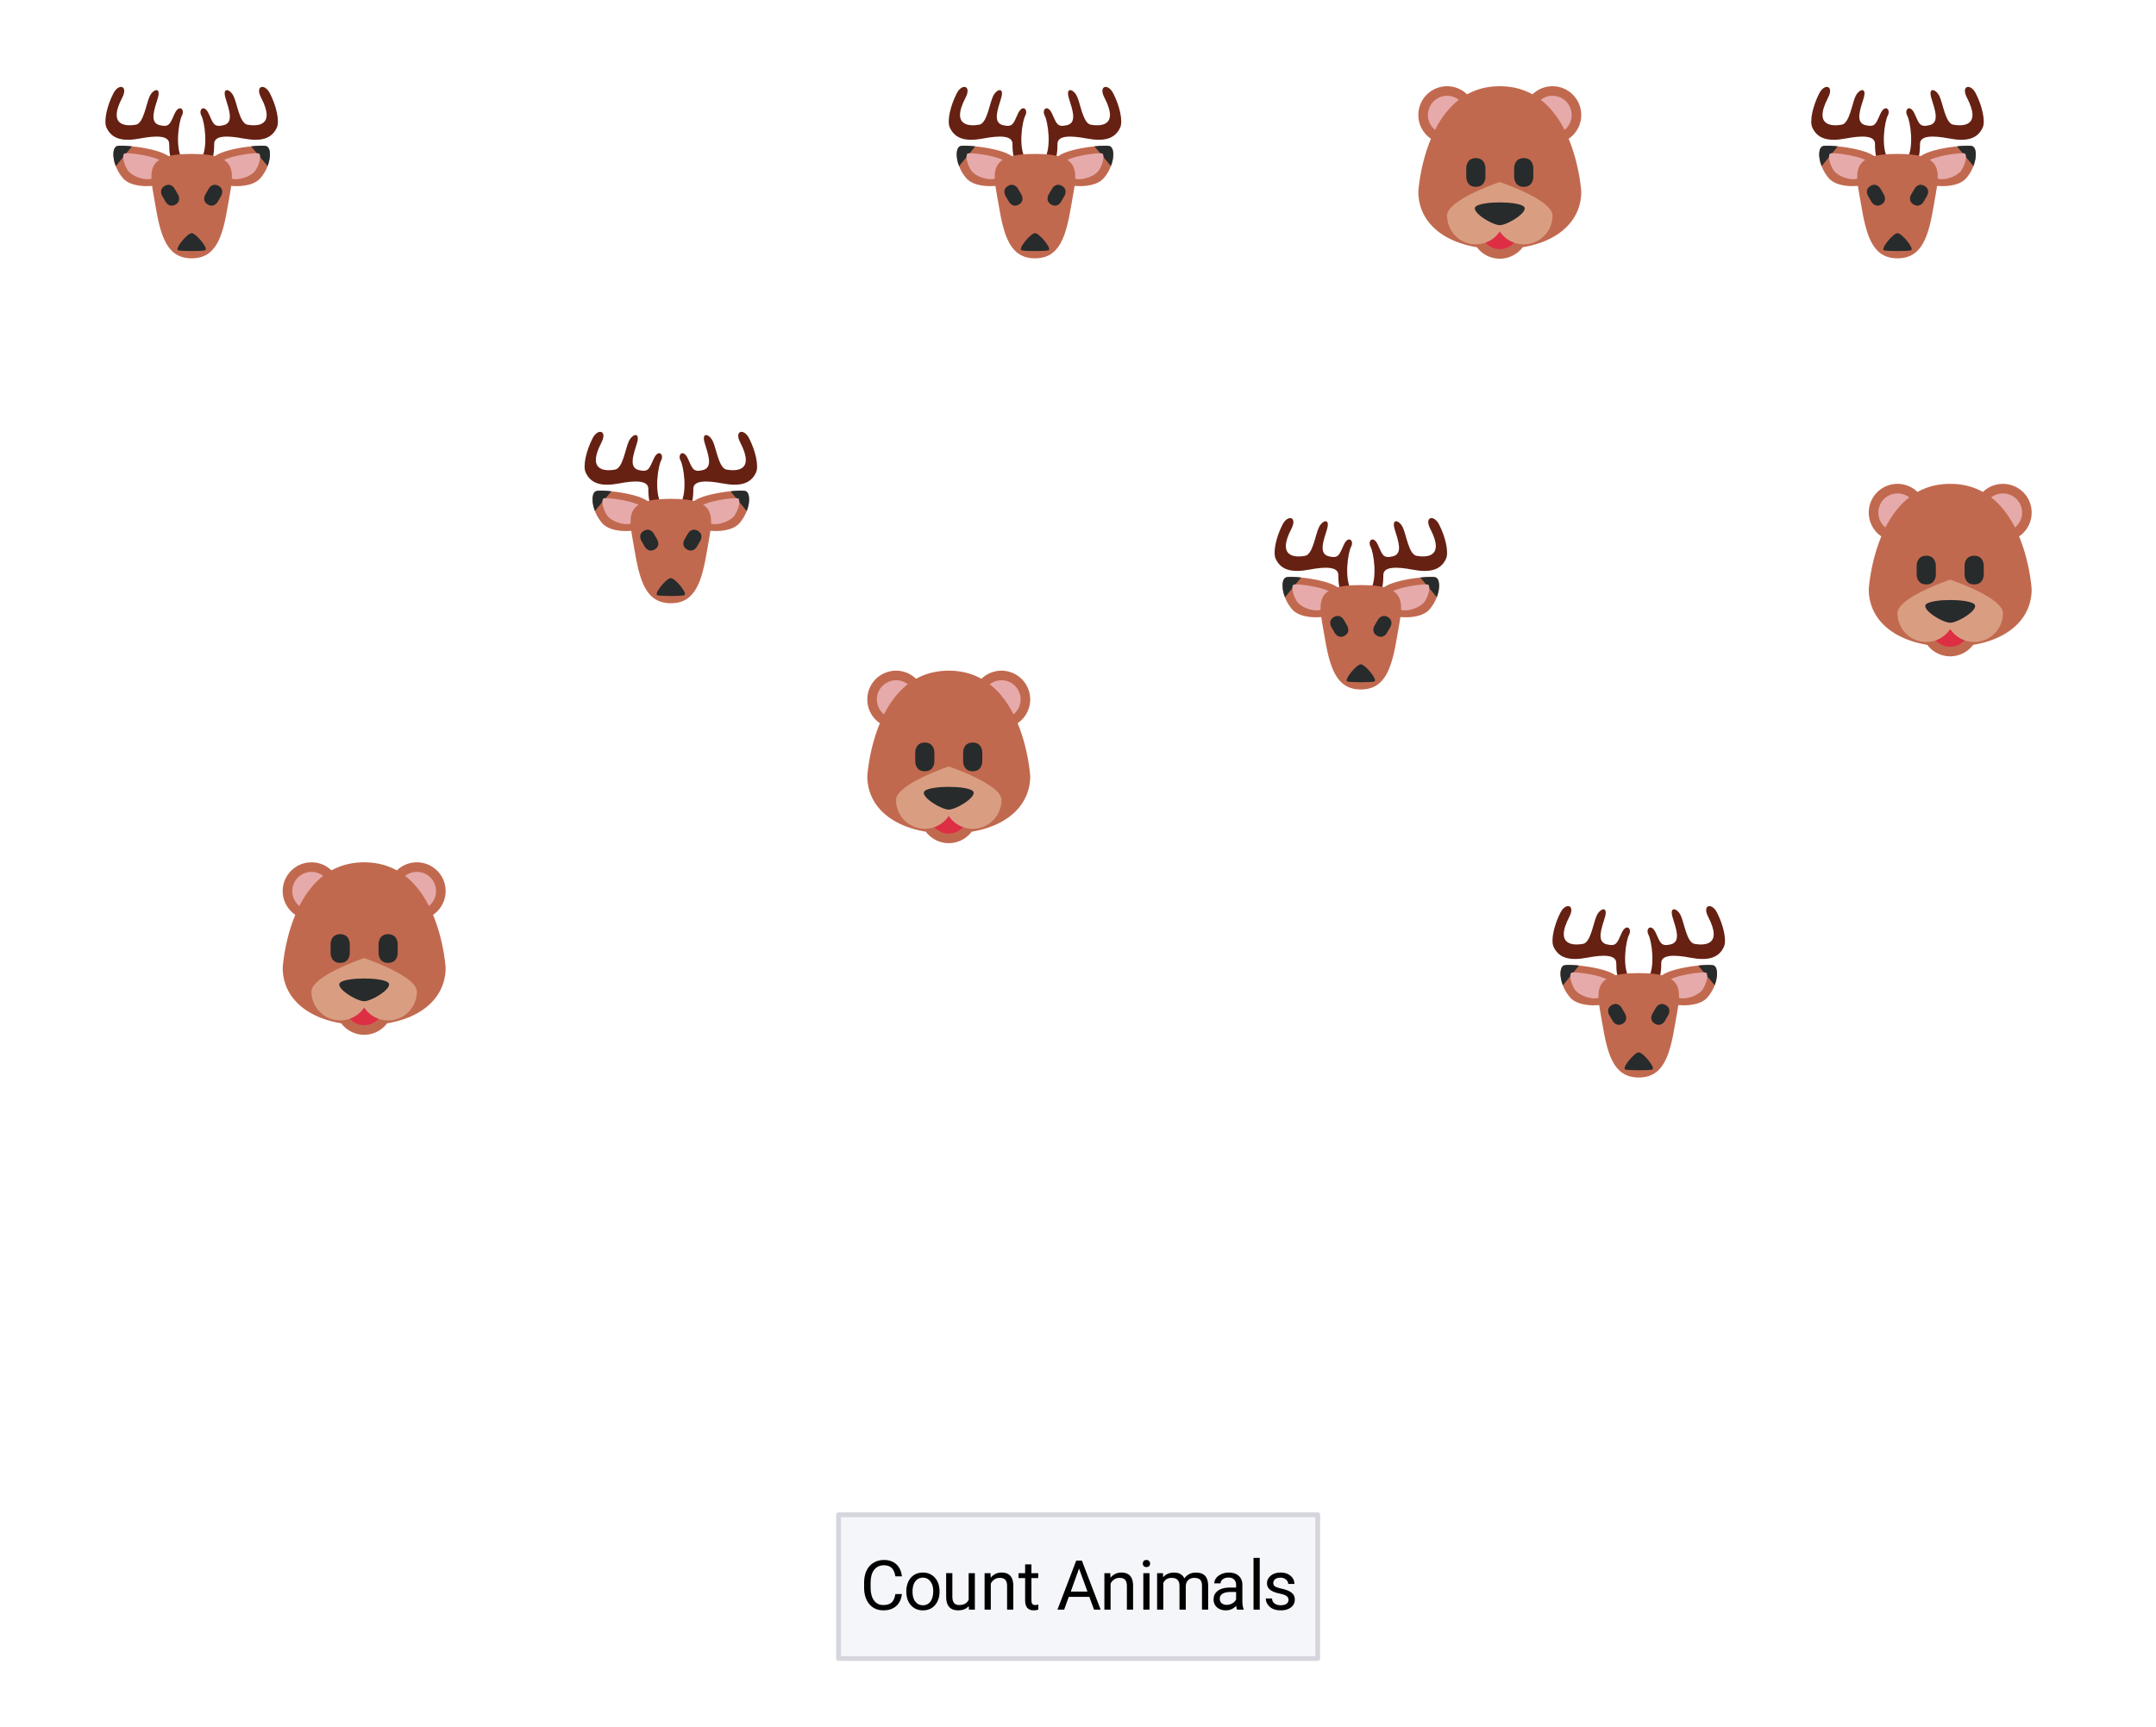 <svg xmlns="http://www.w3.org/2000/svg" xmlns:xlink="http://www.w3.org/1999/xlink" width="449.28" height="360" viewBox="0 0 336.96 270"><defs><symbol overflow="visible" id="z"><path d="M6.531-2.438c-.093.813-.398 1.446-.906 1.891-.5.438-1.168.656-2 .656-.906 0-1.637-.32-2.188-.968C.895-1.516.625-2.383.625-3.47v-.75c0-.707.125-1.332.375-1.875.258-.539.625-.953 1.094-1.234.469-.29 1.008-.438 1.625-.438.812 0 1.46.23 1.953.688.488.45.773 1.074.86 1.875H5.515c-.094-.602-.29-1.04-.579-1.313-.292-.28-.699-.421-1.218-.421-.649 0-1.156.242-1.531.718-.368.48-.547 1.157-.547 2.032v.75c0 .835.171 1.496.515 1.984.352.492.844.734 1.469.734.563 0 .988-.125 1.281-.375.301-.258.504-.707.61-1.343zm0 0"/></symbol><symbol overflow="visible" id="A"><path d="M.484-2.906c0-.551.11-1.051.329-1.5.218-.446.519-.79.906-1.032.394-.238.843-.359 1.343-.359.782 0 1.41.274 1.891.813.477.53.719 1.242.719 2.125v.078c0 .554-.11 1.054-.328 1.5A2.45 2.45 0 0 1 4.437-.25c-.398.242-.851.36-1.359.36-.773 0-1.398-.266-1.875-.797-.48-.54-.719-1.254-.719-2.141zm.97.125c0 .625.144 1.133.437 1.515.3.387.695.579 1.187.579.488 0 .879-.192 1.172-.579.29-.394.438-.941.438-1.64 0-.625-.153-1.13-.454-1.516A1.405 1.405 0 0 0 3.063-5c-.481 0-.872.195-1.172.578-.293.375-.438.922-.438 1.64zm0 0"/></symbol><symbol overflow="visible" id="B"><path d="M4.25-.563c-.375.45-.934.672-1.672.672-.605 0-1.07-.175-1.39-.53-.313-.352-.47-.876-.47-1.563v-3.72h.97v3.688c0 .868.351 1.297 1.062 1.297.738 0 1.234-.273 1.484-.828v-4.156h.97V0H4.28zm0 0"/></symbol><symbol overflow="visible" id="C"><path d="M1.656-5.703l.032.719a2.093 2.093 0 0 1 1.703-.813c1.207 0 1.816.68 1.828 2.031V0H4.25v-3.766c-.012-.414-.11-.718-.297-.906-.18-.195-.465-.297-.86-.297-.312 0-.59.086-.827.25-.243.168-.43.387-.563.657V0H.734v-5.703zm0 0"/></symbol><symbol overflow="visible" id="D"><path d="M2.063-7.078v1.375h1.062v.766H2.062v3.53c0 .231.047.403.141.516.094.118.254.172.485.172.113 0 .265-.023.453-.078V0c-.25.07-.496.11-.735.11-.437 0-.773-.13-1-.391-.218-.27-.328-.645-.328-1.125v-3.532H.047v-.765h1.031v-1.375zm0 0"/></symbol><symbol overflow="visible" id="F"><path d="M5.125-2H1.906l-.718 2H.14l2.937-7.672h.875L6.891 0H5.859zm-2.906-.828h2.61L3.515-6.422zm0 0"/></symbol><symbol overflow="visible" id="G"><path d="M1.797 0H.828v-5.703h.969zM.75-7.203c0-.156.047-.285.14-.39.094-.114.235-.173.422-.173.188 0 .329.059.422.172a.542.542 0 0 1 .157.39c0 .157-.055.29-.157.391-.093.106-.234.157-.421.157-.188 0-.329-.051-.422-.157a.558.558 0 0 1-.141-.39zm0 0"/></symbol><symbol overflow="visible" id="H"><path d="M1.656-5.703l.016.64c.426-.488.992-.734 1.703-.734.79 0 1.332.305 1.625.906.188-.27.43-.488.734-.656.301-.164.66-.25 1.079-.25 1.25 0 1.882.664 1.906 1.984V0H7.75v-3.766c0-.406-.094-.707-.281-.906-.188-.195-.5-.297-.938-.297-.367 0-.668.11-.906.328-.242.211-.375.496-.406.86V0h-.985v-3.734c0-.82-.406-1.235-1.218-1.235-.637 0-1.075.274-1.313.813V0H.734v-5.703zm0 0"/></symbol><symbol overflow="visible" id="I"><path d="M4.25 0c-.055-.113-.102-.313-.14-.594-.45.469-.985.703-1.61.703-.563 0-1.027-.156-1.39-.468a1.567 1.567 0 0 1-.532-1.22c0-.593.223-1.05.672-1.374.445-.332 1.082-.5 1.906-.5h.938v-.453c0-.332-.106-.598-.313-.797-.199-.207-.496-.313-.89-.313-.344 0-.637.09-.875.266-.23.18-.344.39-.344.64H.688c0-.288.097-.566.296-.827.207-.27.485-.477.829-.625a2.72 2.72 0 0 1 1.14-.235c.656 0 1.164.168 1.531.5.375.324.57.774.594 1.344v2.625c0 .523.067.937.203 1.25V0zM2.64-.75c.301 0 .587-.078.86-.234.281-.157.477-.36.594-.61v-1.172h-.75c-1.2 0-1.797.352-1.797 1.047 0 .305.098.543.297.719.207.168.472.25.797.25zm0 0"/></symbol><symbol overflow="visible" id="J"><path d="M1.797 0H.828v-8.094h.969zm0 0"/></symbol><symbol overflow="visible" id="K"><path d="M4.047-1.516a.727.727 0 0 0-.297-.609c-.2-.145-.543-.27-1.031-.375-.492-.102-.883-.227-1.172-.375-.293-.145-.512-.32-.656-.531a1.27 1.27 0 0 1-.204-.719c0-.469.196-.863.594-1.188.395-.32.899-.484 1.516-.484.644 0 1.164.168 1.562.5.407.336.61.762.61 1.281H4c0-.27-.117-.5-.344-.687A1.284 1.284 0 0 0 2.796-5c-.355 0-.632.078-.827.234a.737.737 0 0 0-.297.61.6.6 0 0 0 .281.531c.188.117.52.23 1 .344.488.105.883.234 1.188.39.3.149.523.329.671.547.145.211.22.465.22.766 0 .512-.204.922-.61 1.234-.406.305-.938.453-1.594.453-.46 0-.867-.078-1.219-.234a1.98 1.98 0 0 1-.812-.688C.597-1.101.5-1.413.5-1.75h.969c.02.324.148.586.39.781.25.188.57.281.97.281.374 0 .671-.07.89-.218a.718.718 0 0 0 .328-.61zm0 0"/></symbol><clipPath id="a"><path d="M0 0h336.96v269.602H0zm0 0"/></clipPath><clipPath id="b"><path d="M221 13.48h10V23h-10zm0 0"/></clipPath><clipPath id="c"><path d="M238 13.48h9.883V23H238zm0 0"/></clipPath><clipPath id="d"><path d="M221 13.48h26.883v26.961H221zm0 0"/></clipPath><clipPath id="e"><path d="M44 134.8h10v9.2H44zm0 0"/></clipPath><clipPath id="f"><path d="M60 134.8h10v9.2H60zm0 0"/></clipPath><clipPath id="g"><path d="M44 134.8h26v26.962H44zm0 0"/></clipPath><clipPath id="h"><path d="M135 104.844h10V114h-10zm0 0"/></clipPath><clipPath id="i"><path d="M152 104.844h9.762V114H152zm0 0"/></clipPath><clipPath id="j"><path d="M135 104.844h26.762v26.96H135zm0 0"/></clipPath><clipPath id="k"><path d="M292 75.637h10V85h-10zm0 0"/></clipPath><clipPath id="l"><path d="M308 75.637h10V85h-10zm0 0"/></clipPath><clipPath id="m"><path d="M292 75.637h26v26.96h-26zm0 0"/></clipPath><clipPath id="n"><path d="M16.477 13.48h26.96V26h-26.96zm0 0"/></clipPath><clipPath id="o"><path d="M23 24h14v16.441H23zm0 0"/></clipPath><clipPath id="p"><path d="M148.281 13.48h26.957V26h-26.957zm0 0"/></clipPath><clipPath id="q"><path d="M155 24h14v16.441h-14zm0 0"/></clipPath><clipPath id="r"><path d="M283.078 13.48h26.961V26h-26.96zm0 0"/></clipPath><clipPath id="s"><path d="M290 24h13v16.441h-13zm0 0"/></clipPath><clipPath id="t"><path d="M91.363 67.398h26.961V80h-26.96zm0 0"/></clipPath><clipPath id="u"><path d="M98 77h14v17.36H98zm0 0"/></clipPath><clipPath id="v"><path d="M199.203 80.879h26.961V93h-26.96zm0 0"/></clipPath><clipPath id="w"><path d="M206 91h13v16.84h-13zm0 0"/></clipPath><clipPath id="x"><path d="M242.64 141.54h26.962V154H242.64zm0 0"/></clipPath><clipPath id="y"><path d="M249 152h14v16.5h-14zm0 0"/></clipPath></defs><g clip-path="url(#a)" fill="#fff"><path d="M0 0h337v269.602H0zm0 0"/><path d="M0 0h337v269.602H0zm0 0"/></g><path d="M131.055 259.266h74.89v-22.47h-74.89zm0 0" fill="#f5f6fa"/><path d="M205.945 259.266v-22.47M205.945 236.797h-74.89M131.055 236.797v22.469M131.055 259.266h74.89" fill="none" stroke-linecap="round" stroke="#d5d6dd" stroke-width=".749"/><g clip-path="url(#b)"><path d="M230.656 17.973c0 .297-.027.59-.086.879-.054.289-.14.57-.254.84a4.474 4.474 0 0 1-.977 1.46 4.46 4.46 0 0 1-3.175 1.313c-.293 0-.586-.027-.875-.086a4.494 4.494 0 0 1-2.3-1.227 4.448 4.448 0 0 1-.56-.683 4.435 4.435 0 0 1-.758-2.496 4.561 4.561 0 0 1 .34-1.719 4.513 4.513 0 0 1 .977-1.457 4.513 4.513 0 0 1 1.457-.977c.274-.11.555-.195.844-.254.29-.058.582-.086.875-.086a4.44 4.44 0 0 1 1.719.34 4.513 4.513 0 0 1 1.457.977c.21.207.398.433.562.68.16.246.301.503.414.777.114.273.2.555.254.844.059.289.086.582.086.875zm0 0" fill="#c1694f"/></g><g clip-path="url(#c)"><path d="M247.133 17.973c0 .297-.028.59-.086.879a4.74 4.74 0 0 1-.254.84 4.513 4.513 0 0 1-.418.777 4.448 4.448 0 0 1-2.016 1.656c-.273.113-.554.2-.843.254-.29.058-.582.086-.875.086a4.44 4.44 0 0 1-.88-.086 4.494 4.494 0 0 1-2.86-1.91 4.494 4.494 0 0 1-.667-3.371 4.494 4.494 0 0 1 1.227-2.3c.21-.212.437-.396.684-.56.246-.164.503-.304.777-.418a4.44 4.44 0 0 1 1.719-.34c.293 0 .586.028.875.086.289.059.57.145.843.254a4.513 4.513 0 0 1 1.457.977 4.513 4.513 0 0 1 .977 1.457c.11.273.195.555.254.844.058.289.086.582.086.875zm0 0" fill="#c1694f"/></g><path d="M229.16 17.973a2.966 2.966 0 0 1-.879 2.117 2.964 2.964 0 0 1-2.117.879 2.98 2.98 0 0 1-2.117-.879 2.913 2.913 0 0 1-.649-.969 2.97 2.97 0 0 1 0-2.293 2.97 2.97 0 0 1 1.622-1.621 2.97 2.97 0 0 1 2.293 0c.367.152.687.367.968.648a2.98 2.98 0 0 1 .88 2.118zm0 0M245.637 17.973c0 .398-.078.78-.23 1.148a2.913 2.913 0 0 1-.65.969 2.98 2.98 0 0 1-2.116.879 2.966 2.966 0 0 1-2.118-.88 2.966 2.966 0 0 1-.879-2.117 2.98 2.98 0 0 1 .879-2.117c.278-.28.602-.496.97-.648a2.97 2.97 0 0 1 2.292 0 2.97 2.97 0 0 1 1.621 1.621c.153.367.23.746.23 1.145zm0 0" fill="#e6aaaa"/><g clip-path="url(#d)"><path d="M247.133 29.957s-.98-16.477-12.73-16.477-12.731 16.477-12.731 16.477c0 4.395 3.367 7.73 9.148 8.691a4.481 4.481 0 0 0 3.582 1.793 4.481 4.481 0 0 0 3.582-1.793c5.782-.96 9.149-4.296 9.149-8.691zm0 0" fill="#c1694f"/></g><path d="M237.398 35.945c0 .399-.078.782-.23 1.149a2.97 2.97 0 0 1-1.621 1.621 2.947 2.947 0 0 1-1.145.226c-.398 0-.78-.074-1.144-.226a2.97 2.97 0 0 1-.973-.649 2.98 2.98 0 0 1-.879-2.12 2.98 2.98 0 0 1 .879-2.117 2.97 2.97 0 0 1 .973-.65 2.95 2.95 0 0 1 2.29 0 2.97 2.97 0 0 1 1.62 1.622c.152.367.23.75.23 1.144zm0 0" fill="#dd2e44"/><path d="M234.402 28.457s-8.238 2.762-8.238 5.242a4.493 4.493 0 0 0 8.238 2.485 4.493 4.493 0 0 0 8.238-2.484c0-2.481-8.238-5.243-8.238-5.243zm0 0" fill="#d99e82"/><path d="M229.16 26.21s0-1.495 1.496-1.495c1.5 0 1.5 1.496 1.5 1.496v1.496s0 1.5-1.5 1.5c-1.496 0-1.496-1.5-1.496-1.5zm7.488 0s0-1.495 1.5-1.495c1.497 0 1.497 1.496 1.497 1.496v1.496s0 1.5-1.497 1.5c-1.5 0-1.5-1.5-1.5-1.5zm-5.898 5.993c-1.215.746 2.434 2.996 3.652 2.996 1.22 0 4.868-2.25 3.649-2.996-1.215-.75-6.082-.75-7.301 0zm0 0" fill="#272b2b"/><g clip-path="url(#e)"><path d="M53.172 139.293a4.446 4.446 0 0 1-.344 1.719 4.494 4.494 0 0 1-1.652 2.02c-.246.16-.508.3-.778.413-.273.114-.554.2-.843.254-.29.059-.582.086-.875.086-.297 0-.59-.027-.88-.086-.288-.054-.57-.14-.843-.254a4.945 4.945 0 0 1-.777-.414 4.64 4.64 0 0 1-1.239-1.242 4.494 4.494 0 0 1-.414-.777 4.446 4.446 0 0 1 0-3.438 4.494 4.494 0 0 1 .973-1.457c.21-.21.438-.394.68-.558.246-.164.508-.305.777-.418a4.561 4.561 0 0 1 1.723-.34 4.561 4.561 0 0 1 1.719.34c.269.113.53.254.777.418a4.46 4.46 0 0 1 1.652 2.016c.113.273.2.554.258.843.055.289.086.582.086.875zm0 0" fill="#c1694f"/></g><g clip-path="url(#f)"><path d="M69.648 139.293c0 .297-.03.586-.09.879a4.494 4.494 0 0 1-1.91 2.86c-.242.16-.503.3-.777.413-.27.114-.55.2-.84.254-.289.059-.582.086-.879.086-.293 0-.586-.027-.875-.086-.289-.054-.57-.14-.843-.254a4.778 4.778 0 0 1-.778-.414 4.264 4.264 0 0 1-.68-.562 4.24 4.24 0 0 1-.558-.68 4.242 4.242 0 0 1-.414-.777 4.446 4.446 0 0 1 0-3.438c.11-.273.25-.531.414-.777a4.24 4.24 0 0 1 .559-.68 4.513 4.513 0 0 1 1.457-.977 4.561 4.561 0 0 1 1.718-.34c.297 0 .59.028.88.087a4.435 4.435 0 0 1 1.616.672 4.448 4.448 0 0 1 1.657 2.015c.113.274.199.555.254.844.058.289.09.582.09.875zm0 0" fill="#c1694f"/></g><path d="M51.672 139.293a2.966 2.966 0 0 1-.875 2.117 2.98 2.98 0 0 1-2.117.88 2.98 2.98 0 0 1-2.121-.879 2.966 2.966 0 0 1-.875-2.117c0-.4.074-.778.226-1.146a2.97 2.97 0 0 1 1.621-1.62 2.97 2.97 0 0 1 2.293 0 2.97 2.97 0 0 1 1.621 1.62c.153.368.227.747.227 1.145zm0 0M68.148 139.293a2.966 2.966 0 0 1-.875 2.117 2.98 2.98 0 0 1-2.12.88 2.98 2.98 0 0 1-2.117-.879 2.953 2.953 0 0 1-.65-.97 2.97 2.97 0 0 1 0-2.293 2.97 2.97 0 0 1 1.622-1.62 2.965 2.965 0 0 1 2.293 0 2.97 2.97 0 0 1 1.62 1.62c.153.368.227.747.227 1.145zm0 0" fill="#e6aaaa"/><g clip-path="url(#g)"><path d="M69.648 151.277s-.98-16.476-12.734-16.476c-11.75 0-12.73 16.476-12.73 16.476 0 4.395 3.37 7.73 9.148 8.692a4.481 4.481 0 0 0 3.582 1.793 4.495 4.495 0 0 0 3.586-1.793c5.777-.961 9.148-4.297 9.148-8.692zm0 0" fill="#c1694f"/></g><path d="M59.91 157.266c0 .398-.074.78-.226 1.148a2.97 2.97 0 0 1-1.621 1.621c-.368.153-.75.227-1.149.227-.394 0-.777-.075-1.144-.227a2.97 2.97 0 0 1-1.621-1.621 2.966 2.966 0 0 1-.227-1.148c0-.395.074-.778.226-1.145a2.97 2.97 0 0 1 1.622-1.621 2.965 2.965 0 0 1 2.292 0 2.97 2.97 0 0 1 1.622 1.621c.152.367.226.75.226 1.145zm0 0" fill="#dd2e44"/><path d="M56.914 149.777s-8.234 2.762-8.234 5.243a4.493 4.493 0 0 0 8.234 2.484 4.493 4.493 0 0 0 8.238-2.484c0-2.48-8.238-5.243-8.238-5.243zm0 0" fill="#d99e82"/><path d="M51.672 147.531s0-1.496 1.5-1.496c1.496 0 1.496 1.496 1.496 1.496v1.496s0 1.5-1.496 1.5c-1.5 0-1.5-1.5-1.5-1.5zm7.492 0s0-1.496 1.496-1.496 1.496 1.496 1.496 1.496v1.496s0 1.5-1.496 1.5-1.496-1.5-1.496-1.5zm-5.898 5.992c-1.22.747 2.433 2.997 3.648 2.997 1.219 0 4.867-2.25 3.652-2.997-1.218-.75-6.086-.75-7.3 0zm0 0" fill="#272b2b"/><g clip-path="url(#h)"><path d="M144.535 109.336c0 .297-.027.59-.086.879a4.88 4.88 0 0 1-.254.844c-.113.27-.254.53-.418.777a4.46 4.46 0 0 1-2.016 1.652c-.273.114-.554.2-.843.258-.29.055-.582.086-.875.086a4.446 4.446 0 0 1-1.719-.344 4.494 4.494 0 0 1-2.433-2.43 4.281 4.281 0 0 1-.254-.843 4.411 4.411 0 0 1-.086-.88c0-.292.027-.585.086-.874a4.494 4.494 0 0 1 1.227-2.3 4.494 4.494 0 0 1 1.46-.973 4.446 4.446 0 0 1 3.438 0 4.494 4.494 0 0 1 1.457.972 4.513 4.513 0 0 1 .977 1.457c.109.274.195.555.253.844.059.289.086.582.086.875zm0 0" fill="#c1694f"/></g><g clip-path="url(#i)"><path d="M161.012 109.336c0 .297-.032.59-.086.879a4.573 4.573 0 0 1-.672 1.62 4.874 4.874 0 0 1-.559.68 4.494 4.494 0 0 1-1.457.973c-.273.114-.554.2-.843.258-.29.055-.583.086-.875.086a4.72 4.72 0 0 1-.88-.086 4.573 4.573 0 0 1-1.62-.672 4.874 4.874 0 0 1-.68-.558 4.874 4.874 0 0 1-.559-.68 4.641 4.641 0 0 1-.672-1.621 4.72 4.72 0 0 1-.086-.88c0-.292.032-.585.086-.874a4.573 4.573 0 0 1 .672-1.621c.164-.242.352-.473.559-.68.21-.207.437-.394.68-.558a4.641 4.641 0 0 1 1.62-.672 4.72 4.72 0 0 1 .88-.086c.292 0 .585.031.875.086a4.573 4.573 0 0 1 1.62.672c.243.164.473.351.68.558a4.494 4.494 0 0 1 .973 1.457c.113.274.2.555.258.844.054.289.086.582.086.875zm0 0" fill="#c1694f"/></g><path d="M143.04 109.336c0 .398-.08.781-.231 1.148a2.97 2.97 0 0 1-1.621 1.621 2.947 2.947 0 0 1-1.145.227 2.966 2.966 0 0 1-2.117-.875 2.98 2.98 0 0 1-.88-2.121 2.961 2.961 0 0 1 .88-2.117 2.966 2.966 0 0 1 2.117-.875c.398 0 .777.074 1.144.226a2.97 2.97 0 0 1 1.622 1.621c.152.368.23.75.23 1.145zm0 0M159.512 109.336c0 .398-.075.781-.227 1.148a2.97 2.97 0 0 1-1.62 1.621c-.368.153-.75.227-1.145.227-.399 0-.782-.074-1.149-.227a2.97 2.97 0 0 1-1.621-1.62 2.966 2.966 0 0 1-.227-1.15c0-.394.075-.776.227-1.144a2.97 2.97 0 0 1 1.621-1.62c.367-.153.75-.227 1.149-.227.394 0 .777.074 1.144.226a2.97 2.97 0 0 1 1.621 1.621c.153.368.227.75.227 1.145zm0 0" fill="#e6aaaa"/><g clip-path="url(#j)"><path d="M161.012 121.32s-.98-16.476-12.73-16.476c-11.755 0-12.731 16.476-12.731 16.476 0 4.399 3.367 7.73 9.148 8.696a4.478 4.478 0 0 0 7.164 0c5.778-.965 9.149-4.297 9.149-8.696zm0 0" fill="#c1694f"/></g><path d="M151.277 127.313c0 .394-.078.777-.23 1.144a2.97 2.97 0 0 1-1.621 1.621 2.965 2.965 0 0 1-2.293 0 2.97 2.97 0 0 1-1.621-1.621 2.961 2.961 0 0 1-.227-1.144c0-.399.074-.782.227-1.149a2.97 2.97 0 0 1 1.621-1.621c.367-.152.75-.227 1.148-.227.395 0 .778.075 1.145.227a2.97 2.97 0 0 1 1.62 1.621c.153.367.231.75.231 1.148zm0 0" fill="#dd2e44"/><path d="M148.281 119.82s-8.238 2.762-8.238 5.243a4.494 4.494 0 0 0 8.238 2.484 4.487 4.487 0 0 0 3.742 2.012 4.497 4.497 0 0 0 4.497-4.496c0-2.481-8.239-5.243-8.239-5.243zm0 0" fill="#d99e82"/><path d="M143.04 117.574s0-1.496 1.495-1.496c1.5 0 1.5 1.496 1.5 1.496v1.5s0 1.496-1.5 1.496c-1.496 0-1.496-1.496-1.496-1.496zm7.487 0s0-1.496 1.496-1.496c1.5 0 1.5 1.496 1.5 1.496v1.5s0 1.496-1.5 1.496c-1.496 0-1.496-1.496-1.496-1.496zm-5.898 5.992c-1.215.75 2.434 2.996 3.652 2.996 1.215 0 4.867-2.246 3.649-2.996-1.215-.75-6.082-.75-7.301 0zm0 0" fill="#272b2b"/><g clip-path="url(#k)"><path d="M301.055 80.133c0 .293-.032.586-.086.875a4.573 4.573 0 0 1-.672 1.62 4.658 4.658 0 0 1-.559.68 4.69 4.69 0 0 1-.683.56 4.46 4.46 0 0 1-1.618.671 4.72 4.72 0 0 1-.878.086c-.293 0-.586-.031-.875-.086a4.573 4.573 0 0 1-1.622-.672 4.46 4.46 0 0 1-1.238-1.238 4.573 4.573 0 0 1-.672-1.621 4.401 4.401 0 0 1-.086-.875 4.411 4.411 0 0 1 .344-1.723c.113-.27.25-.531.414-.777a4.46 4.46 0 0 1 2.016-1.652c.273-.114.555-.2.844-.258.289-.055.582-.086.875-.086.296 0 .59.031.878.086a4.573 4.573 0 0 1 1.618.672c.246.164.472.351.683.558.207.211.395.438.559.68a4.641 4.641 0 0 1 .672 1.62c.054.29.086.583.086.88zm0 0" fill="#c1694f"/></g><g clip-path="url(#l)"><path d="M317.527 80.133c0 .293-.027.586-.086.875-.054.289-.14.57-.253.844a4.778 4.778 0 0 1-.415.777 4.444 4.444 0 0 1-.562.68 4.46 4.46 0 0 1-1.457.972 4.446 4.446 0 0 1-3.438 0 4.494 4.494 0 0 1-1.457-.972 4.513 4.513 0 0 1-.977-1.457 4.561 4.561 0 0 1-.339-1.72 4.561 4.561 0 0 1 .34-1.723 4.613 4.613 0 0 1 .977-1.457 4.46 4.46 0 0 1 1.456-.972c.274-.113.555-.199.844-.257.29-.055.582-.086.875-.086a4.446 4.446 0 0 1 1.719.344 4.494 4.494 0 0 1 2.02 1.652c.16.246.3.508.413.777.114.274.2.555.254.844.059.289.086.582.086.879zm0 0" fill="#c1694f"/></g><path d="M299.555 80.133c0 .394-.075.777-.227 1.144a2.97 2.97 0 0 1-1.621 1.621c-.367.153-.75.227-1.148.227-.395 0-.778-.074-1.145-.227a2.97 2.97 0 0 1-1.621-1.62 2.965 2.965 0 0 1 0-2.294 2.97 2.97 0 0 1 1.621-1.62c.367-.153.75-.227 1.145-.227.398 0 .78.074 1.148.226a2.97 2.97 0 0 1 1.621 1.621c.152.368.227.75.227 1.149zm0 0M316.031 80.133a2.961 2.961 0 0 1-.879 2.117 2.966 2.966 0 0 1-2.117.875c-.398 0-.777-.074-1.144-.227a2.97 2.97 0 0 1-1.621-1.62 2.965 2.965 0 0 1 0-2.294 2.97 2.97 0 0 1 1.62-1.62 2.947 2.947 0 0 1 1.145-.227 2.966 2.966 0 0 1 2.117.875 2.98 2.98 0 0 1 .88 2.12zm0 0" fill="#e6aaaa"/><g clip-path="url(#m)"><path d="M317.527 92.113s-.976-16.476-12.73-16.476c-11.75 0-12.73 16.476-12.73 16.476 0 4.399 3.37 7.73 9.148 8.696a4.478 4.478 0 0 0 7.164 0c5.781-.965 9.148-4.297 9.148-8.696zm0 0" fill="#c1694f"/></g><path d="M307.793 98.105a2.961 2.961 0 0 1-.879 2.118 2.913 2.913 0 0 1-.969.648 2.97 2.97 0 0 1-2.293 0 2.97 2.97 0 0 1-1.62-1.621 2.965 2.965 0 0 1 0-2.293 2.97 2.97 0 0 1 1.62-1.621c.368-.152.75-.227 1.145-.227a2.966 2.966 0 0 1 2.117.875 2.98 2.98 0 0 1 .879 2.121zm0 0" fill="#dd2e44"/><path d="M304.797 90.617s-8.238 2.758-8.238 5.242a4.494 4.494 0 0 0 8.238 2.48 4.493 4.493 0 0 0 8.238-2.48c0-2.484-8.238-5.242-8.238-5.242zm0 0" fill="#d99e82"/><path d="M299.555 88.367s0-1.496 1.5-1.496c1.496 0 1.496 1.496 1.496 1.496v1.5s0 1.496-1.496 1.496c-1.5 0-1.5-1.496-1.5-1.496zm7.488 0s0-1.496 1.5-1.496c1.496 0 1.496 1.496 1.496 1.496v1.5s0 1.496-1.496 1.496c-1.5 0-1.5-1.496-1.5-1.496zm-5.895 5.992c-1.218.75 2.434 2.996 3.649 2.996 1.219 0 4.867-2.246 3.652-2.996-1.219-.75-6.086-.75-7.3 0zm0 0" fill="#272b2b"/><g clip-path="url(#n)"><path d="M28.438 24.777c-1.094-1.75-.5-5.773 0-6.71.5-.938-.407-1.84-1.125-.344-.72 1.5-.747 2.246-2.368 1.843-1.62-.406-.816-2.468-.285-4.214.547-1.797-.687-1.465-1.246-.344-.562 1.125-.941 4.265-2.176 4.484-1.23.215-4.566.445-2.133-4.234.977-1.883-.554-2.27-1.37-.684-.989 1.906-1.563 4.336-1.094 5.364.832 1.835 2.609 2.21 5.23 1.71 2.621-.496 4.57-.472 4.57.852 0 1.398.153 2.586.778 2.71.625.13 1.218-.433 1.218-.433zm3.035 0c1.093-1.75.5-5.773 0-6.71-.496-.938.406-1.84 1.125-.344.718 1.5.746 2.246 2.367 1.843 1.62-.406.816-2.468.285-4.214-.547-1.797.688-1.465 1.246-.344.563 1.125.941 4.265 2.176 4.484 1.23.219 4.566.445 2.133-4.234-.977-1.883.55-2.27 1.37-.684.99 1.906 1.563 4.336 1.095 5.367-.833 1.832-2.61 2.207-5.23 1.707-2.622-.496-4.567-.472-4.567.852 0 1.402-.157 2.59-.782 2.715s-1.218-.438-1.218-.438zm0 0" fill="#662113"/></g><path d="M26.855 25.086c.446 1.789.118 3.309-1.671 3.754-1.793.45-4.75.422-5.961-.973-1.715-1.984-1.895-4.789-.891-5.039s8.078.465 8.523 2.258zm6.204 0c-.45 1.789-.121 3.309 1.668 3.754 1.793.45 4.753.422 5.96-.973 1.72-1.984 1.895-4.789.891-5.039s-8.074.465-8.52 2.258zm0 0" fill="#c1694f"/><path d="M18.332 22.828c-.707.176-.824 1.617-.238 3.145l2.527-3.094c-1.09-.11-1.976-.125-2.289-.05zm23.246 0c-.312-.078-1.223-.062-2.336.05l2.582 3.079c.578-1.523.457-2.953-.246-3.129zm0 0" fill="#272b2b"/><path d="M25.5 25.46c.652 1.044-.414 1.669-1.457 2.321-1.043.653-3.45-.152-4.102-1.195-.652-1.043-.89-2.344-.507-2.586.382-.234 5.414.418 6.066 1.46zm8.91 0c-.652 1.044.414 1.669 1.457 2.321 1.043.653 3.45-.152 4.102-1.195.652-1.043.886-2.344.508-2.586-.383-.234-5.414.418-6.067 1.46zm0 0" fill="#e6aaaa"/><g clip-path="url(#o)"><path d="M29.957 24.059h-.004c-7.691 0-6.515 2.964-5.691 7.894.824 4.93 1.797 8.43 5.695 8.43 3.895 0 4.867-3.5 5.691-8.43.825-4.93 2-7.894-5.691-7.894zm0 0" fill="#c1694f"/></g><path d="M25.332 30.594s-.562-.973.41-1.535c.973-.563 1.535.41 1.535.41l.563.972s.562.973-.41 1.536c-.973.562-1.535-.41-1.535-.41zm7.3-1.125s.563-.973 1.536-.41c.973.562.41 1.535.41 1.535l-.562.972s-.559.973-1.532.41c-.972-.562-.414-1.535-.414-1.535zM27.88 39.14c-.695-.141 1.383-2.692 2.078-2.692.691 0 2.77 2.551 2.074 2.692-.691.14-3.46.14-4.152 0zm0 0" fill="#272b2b"/><g clip-path="url(#p)"><path d="M160.242 24.777c-1.094-1.75-.5-5.773 0-6.71.496-.938-.406-1.84-1.125-.344-.719 1.5-.746 2.246-2.367 1.843-1.621-.406-.816-2.468-.285-4.214.547-1.797-.688-1.465-1.246-.344-.563 1.125-.942 4.265-2.176 4.484-1.23.215-4.566.445-2.133-4.234.977-1.883-.555-2.27-1.37-.684-.99 1.906-1.563 4.336-1.095 5.364.832 1.835 2.61 2.21 5.23 1.71 2.622-.496 4.567-.472 4.567.852 0 1.398.156 2.586.781 2.71.625.13 1.22-.433 1.22-.433zm3.035 0c1.094-1.75.5-5.773 0-6.71-.5-.938.407-1.84 1.125-.344.72 1.5.746 2.246 2.368 1.843 1.62-.406.816-2.468.285-4.214-.547-1.797.687-1.465 1.246-.344.562 1.125.941 4.265 2.176 4.484 1.23.219 4.566.445 2.132-4.234-.976-1.883.551-2.27 1.371-.684.989 1.906 1.563 4.336 1.094 5.367-.836 1.832-2.61 2.207-5.23 1.707-2.621-.496-4.57-.472-4.57.852 0 1.402-.153 2.59-.778 2.715s-1.219-.438-1.219-.438zm0 0" fill="#662113"/></g><path d="M158.66 25.086c.445 1.789.117 3.309-1.672 3.754-1.793.45-4.75.422-5.96-.973-1.72-1.984-1.895-4.789-.891-5.039s8.078.465 8.523 2.258zm6.203 0c-.449 1.789-.12 3.309 1.668 3.754 1.793.45 4.754.422 5.961-.973 1.719-1.984 1.895-4.789.89-5.039-1.003-.25-8.073.465-8.519 2.258zm0 0" fill="#c1694f"/><path d="M150.137 22.828c-.707.176-.825 1.617-.239 3.145l2.528-3.094c-1.09-.11-1.977-.125-2.29-.05zm23.246 0c-.313-.078-1.223-.062-2.336.05l2.582 3.079c.578-1.523.457-2.953-.246-3.129zm0 0" fill="#272b2b"/><path d="M157.305 25.46c.652 1.044-.414 1.669-1.457 2.321-1.043.653-3.45-.152-4.102-1.195-.652-1.043-.89-2.344-.508-2.586.383-.234 5.414.418 6.067 1.46zm8.91 0c-.653 1.044.414 1.669 1.457 2.321 1.043.653 3.45-.152 4.101-1.195.653-1.043.887-2.344.508-2.586-.383-.234-5.414.418-6.066 1.46zm0 0" fill="#e6aaaa"/><g clip-path="url(#q)"><path d="M161.762 24.059h-.004c-7.692 0-6.516 2.964-5.692 7.894.82 4.93 1.797 8.43 5.696 8.43 3.894 0 4.867-3.5 5.691-8.43.824-4.93 1.996-7.894-5.691-7.894zm0 0" fill="#c1694f"/></g><path d="M157.137 30.594s-.563-.973.41-1.535c.973-.563 1.535.41 1.535.41l.563.972s.562.973-.41 1.536c-.977.562-1.536-.41-1.536-.41zm7.3-1.125s.563-.973 1.536-.41c.972.562.41 1.535.41 1.535l-.563.972s-.558.973-1.53.41c-.974-.562-.415-1.535-.415-1.535zm-4.753 9.672c-.696-.141 1.382-2.692 2.078-2.692.691 0 2.77 2.551 2.074 2.692-.691.14-3.461.14-4.152 0zm0 0" fill="#272b2b"/><g clip-path="url(#r)"><path d="M295.04 24.777c-1.09-1.75-.5-5.773 0-6.71.5-.938-.407-1.84-1.122-.344-.719 1.5-.746 2.246-2.367 1.843-1.625-.406-.817-2.468-.285-4.214.546-1.797-.688-1.465-1.25-.344-.559 1.125-.938 4.265-2.172 4.484-1.235.215-4.567.445-2.133-4.234.976-1.883-.555-2.27-1.371-.684-.988 1.906-1.563 4.336-1.094 5.364.832 1.835 2.61 2.21 5.23 1.71 2.622-.496 4.567-.472 4.567.852 0 1.398.156 2.586.781 2.71.625.13 1.215-.433 1.215-.433zm3.038 0c1.094-1.75.5-5.773 0-6.71-.5-.938.406-1.84 1.125-.344.715 1.5.746 2.246 2.367 1.843 1.621-.406.817-2.468.285-4.214-.546-1.797.684-1.465 1.247-.344.562 1.125.941 4.265 2.171 4.484 1.235.219 4.57.445 2.137-4.234-.98-1.883.55-2.27 1.371-.684.989 1.906 1.559 4.336 1.094 5.367-.836 1.832-2.61 2.207-5.23 1.707-2.622-.496-4.57-.472-4.57.852 0 1.402-.157 2.59-.778 2.715-.625.125-1.219-.438-1.219-.438zm0 0" fill="#662113"/></g><path d="M293.457 25.086c.45 1.789.121 3.309-1.668 3.754-1.793.45-4.75.422-5.96-.973-1.72-1.984-1.895-4.789-.892-5.039 1.004-.25 8.075.465 8.52 2.258zm6.203 0c-.445 1.789-.117 3.309 1.672 3.754 1.793.45 4.754.422 5.961-.973 1.719-1.984 1.894-4.789.89-5.039-1.003-.25-8.074.465-8.523 2.258zm0 0" fill="#c1694f"/><path d="M284.938 22.828c-.708.176-.825 1.617-.239 3.145l2.528-3.094c-1.09-.11-1.98-.125-2.29-.05zm23.246 0c-.313-.078-1.223-.062-2.336.05l2.582 3.079c.578-1.523.457-2.953-.246-3.129zm0 0" fill="#272b2b"/><path d="M292.105 25.46c.653 1.044-.414 1.669-1.457 2.321-1.043.653-3.449-.152-4.101-1.195-.652-1.043-.89-2.344-.508-2.586.383-.234 5.414.418 6.066 1.46zm8.91 0c-.652 1.044.415 1.669 1.458 2.321 1.043.653 3.449-.152 4.101-1.195.653-1.043.887-2.344.508-2.586-.383-.234-5.414.418-6.066 1.46zm0 0" fill="#e6aaaa"/><g clip-path="url(#s)"><path d="M296.559 24.059c-7.692 0-6.52 2.964-5.696 7.894.825 4.93 1.801 8.43 5.696 8.43 3.898 0 4.87-3.5 5.695-8.43.824-4.93 1.996-7.894-5.695-7.894zm0 0" fill="#c1694f"/></g><path d="M291.938 30.594s-.563-.973.41-1.535c.972-.563 1.535.41 1.535.41l.562.972s.559.973-.414 1.536c-.972.562-1.535-.41-1.535-.41zm7.3-1.125s.563-.973 1.535-.41c.973.562.41 1.535.41 1.535l-.562.972s-.562.973-1.535.41c-.973-.562-.41-1.535-.41-1.535zm-4.754 9.672c-.695-.141 1.383-2.692 2.075-2.692.695 0 2.773 2.551 2.078 2.692-.692.14-3.461.14-4.153 0zm0 0" fill="#272b2b"/><g clip-path="url(#t)"><path d="M106.363 78.695c1.094-1.746.5-5.773 0-6.707-.5-.937.407-1.843 1.125-.343.715 1.496.746 2.246 2.367 1.84 1.622-.407.817-2.465.286-4.212-.547-1.796.683-1.468 1.246-.343.562 1.12.941 4.261 2.172 4.48 1.234.219 4.57.45 2.136-4.23-.98-1.883.551-2.27 1.371-.688.989 1.91 1.563 4.336 1.094 5.367-.836 1.832-2.61 2.211-5.23 1.711-2.621-.5-4.57-.476-4.57.848 0 1.402-.157 2.59-.778 2.715-.625.125-1.219-.438-1.219-.438zm-3.039 0c-1.09-1.746-.496-5.773 0-6.707.5-.937-.406-1.843-1.12-.343-.72 1.496-.747 2.246-2.368 1.84-1.625-.407-.816-2.465-.285-4.212.547-1.796-.688-1.468-1.25-.343-.559 1.125-.938 4.261-2.172 4.48-1.234.219-4.567.45-2.133-4.23.977-1.883-.555-2.27-1.371-.688-.988 1.91-1.563 4.34-1.094 5.367.832 1.832 2.606 2.211 5.227 1.711 2.62-.5 4.57-.476 4.57.848 0 1.402.156 2.59.781 2.715s1.215-.438 1.215-.438zm0 0" fill="#662113"/></g><path d="M107.945 79.004c-.445 1.793-.12 3.312 1.672 3.758 1.79.445 4.75.418 5.957-.977 1.719-1.98 1.899-4.785.89-5.035-1-.25-8.073.465-8.519 2.254zm-6.203 0c.445 1.793.121 3.312-1.672 3.758-1.789.445-4.75.418-5.957-.977-1.718-1.98-1.898-4.785-.89-5.035 1.004-.25 8.074.465 8.52 2.254zm0 0" fill="#c1694f"/><path d="M116.469 76.75c.703.176.824 1.613.234 3.145l-2.523-3.098c1.09-.11 1.976-.125 2.289-.047zm-23.246 0c.312-.078 1.218-.063 2.332.05l-2.578 3.075c-.582-1.52-.461-2.95.246-3.125zm0 0" fill="#272b2b"/><path d="M109.3 79.379c-.652 1.043.415 1.672 1.458 2.32 1.043.653 3.449-.152 4.101-1.195.653-1.043.887-2.344.508-2.582-.383-.238-5.418.414-6.066 1.457zm-8.91 0c.653 1.043-.413 1.672-1.456 2.32-1.043.653-3.45-.152-4.102-1.195-.652-1.043-.89-2.344-.508-2.582.383-.238 5.414.414 6.067 1.457zm0 0" fill="#e6aaaa"/><g clip-path="url(#u)"><path d="M104.844 77.977h.004c7.691.003 6.515 2.964 5.691 7.894-.824 4.934-1.797 8.43-5.695 8.43-3.895 0-4.867-3.496-5.696-8.43-.82-4.93-1.996-7.89 5.696-7.894zm0 0" fill="#c1694f"/></g><path d="M109.469 84.512s.562-.973-.41-1.535c-.973-.559-1.536.414-1.536.414l-.562.972s-.563.973.41 1.535c.973.559 1.535-.414 1.535-.414zm-7.301-1.121s-.563-.973-1.535-.414c-.973.562-.41 1.535-.41 1.535l.558.972s.563.973 1.535.414c.973-.562.41-1.535.41-1.535zm4.754 9.671c.691-.14-1.387-2.695-2.078-2.695-.692 0-2.77 2.551-2.078 2.695.695.141 3.464.141 4.156 0zm0 0" fill="#272b2b"/><g clip-path="url(#v)"><path d="M211.164 92.176c-1.09-1.746-.5-5.774 0-6.707.5-.938-.406-1.844-1.121-.344-.719 1.496-.746 2.246-2.371 1.84-1.621-.406-.813-2.465-.281-4.211.547-1.8-.688-1.469-1.25-.344-.563 1.121-.938 4.262-2.172 4.48-1.235.22-4.567.45-2.137-4.23.98-1.883-.55-2.27-1.371-.687-.984 1.906-1.559 4.336-1.09 5.367.832 1.832 2.606 2.207 5.227 1.71 2.62-.5 4.57-.476 4.57.848 0 1.403.156 2.59.781 2.715s1.215-.437 1.215-.437zm3.04 0c1.093-1.746.5-5.774 0-6.707-.5-.938.405-1.844 1.124-.344.715 1.496.746 2.246 2.367 1.84 1.621-.406.813-2.465.282-4.211-.543-1.8.687-1.469 1.25-.344.562 1.125.937 4.262 2.171 4.48 1.235.22 4.567.45 2.137-4.23-.98-1.883.55-2.27 1.371-.687.989 1.91 1.559 4.336 1.094 5.367-.836 1.832-2.61 2.21-5.23 1.71-2.622-.5-4.57-.476-4.57.848 0 1.403-.157 2.59-.778 2.715-.625.125-1.219-.437-1.219-.437zm0 0" fill="#662113"/></g><path d="M209.582 92.484c.45 1.79.121 3.313-1.668 3.758-1.793.445-4.754.418-5.96-.976-1.72-1.98-1.895-4.786-.892-5.036 1.004-.25 8.075.465 8.52 2.254zm6.203 0c-.445 1.79-.117 3.313 1.672 3.758 1.793.445 4.75.418 5.961-.976 1.719-1.98 1.894-4.786.89-5.036-1.003-.25-8.078.465-8.523 2.254zm0 0" fill="#c1694f"/><path d="M201.063 90.23c-.708.176-.825 1.614-.239 3.141l2.528-3.094c-1.09-.109-1.98-.125-2.29-.047zm23.246 0c-.313-.078-1.223-.062-2.336.051l2.582 3.074c.578-1.52.457-2.949-.246-3.125zm0 0" fill="#272b2b"/><path d="M208.23 92.86c.653 1.042-.414 1.667-1.457 2.32-1.043.652-3.453-.153-4.105-1.196-.652-1.043-.887-2.343-.504-2.582.383-.238 5.414.414 6.066 1.457zm8.91 0c-.652 1.042.415 1.667 1.454 2.32 1.047.652 3.453-.153 4.105-1.196.653-1.043.887-2.343.504-2.582-.379-.238-5.41.414-6.062 1.457zm0 0" fill="#e6aaaa"/><g clip-path="url(#w)"><path d="M212.684 91.457c-7.692 0-6.52 2.965-5.696 7.895.825 4.93 1.801 8.43 5.696 8.43 3.898 0 4.87-3.5 5.695-8.43.824-4.93 1.996-7.895-5.695-7.895zm0 0" fill="#c1694f"/></g><path d="M208.063 97.992s-.563-.972.41-1.535c.972-.559 1.535.414 1.535.414l.558.973s.563.972-.41 1.531c-.972.563-1.535-.41-1.535-.41zm7.3-1.12s.563-.974 1.535-.415c.973.563.41 1.535.41 1.535l-.562.973s-.562.972-1.535.41c-.973-.559-.41-1.531-.41-1.531zm-4.758 9.671c-.69-.14 1.387-2.695 2.079-2.695.691 0 2.77 2.55 2.078 2.695-.692.14-3.461.14-4.157 0zm0 0" fill="#272b2b"/><g clip-path="url(#x)"><path d="M254.602 152.836c-1.094-1.746-.5-5.774 0-6.711.5-.934-.407-1.84-1.125-.34-.72 1.496-.747 2.246-2.368 1.84-1.62-.406-.816-2.465-.285-4.21.547-1.802-.687-1.47-1.246-.345-.562 1.121-.941 4.262-2.172 4.48-1.234.22-4.57.45-2.136-4.23.98-1.882-.555-2.273-1.372-.687-.988 1.906-1.562 4.336-1.093 5.367.836 1.832 2.61 2.207 5.23 1.71 2.621-.5 4.57-.476 4.57.849 0 1.402.153 2.59.778 2.714.625.125 1.219-.437 1.219-.437zm3.039 0c1.09-1.746.496-5.774 0-6.711-.5-.934.402-1.84 1.12-.34.72 1.496.747 2.246 2.368 1.84 1.625-.406.816-2.465.285-4.21-.547-1.802.688-1.47 1.25-.345.559 1.121.938 4.262 2.172 4.48 1.23.22 4.566.45 2.133-4.23-.977-1.882.554-2.273 1.37-.687.99 1.91 1.563 4.336 1.095 5.367-.832 1.832-2.61 2.21-5.23 1.71-2.622-.5-4.567-.476-4.567.849 0 1.402-.157 2.59-.782 2.714-.625.125-1.214-.437-1.214-.437zm0 0" fill="#662113"/></g><path d="M253.02 153.145c.445 1.789.117 3.312-1.672 3.757-1.79.446-4.75.418-5.961-.976-1.715-1.98-1.895-4.785-.89-5.035 1.003-.25 8.077.46 8.523 2.254zm6.203 0c-.446 1.789-.121 3.312 1.672 3.757 1.789.446 4.75.418 5.957-.976 1.718-1.98 1.894-4.785.89-5.035s-8.074.46-8.52 2.254zm0 0" fill="#c1694f"/><path d="M244.496 150.89c-.703.176-.824 1.614-.234 3.141l2.523-3.094c-1.09-.109-1.976-.125-2.289-.046zm23.246 0c-.312-.077-1.222-.062-2.332.051l2.578 3.075c.578-1.524.461-2.953-.246-3.125zm0 0" fill="#272b2b"/><path d="M251.664 153.52c.652 1.042-.414 1.667-1.457 2.32-1.043.652-3.45-.153-4.102-1.195-.652-1.043-.886-2.344-.507-2.583.382-.238 5.414.415 6.066 1.458zm8.91 0c-.652 1.042.414 1.667 1.457 2.32 1.043.652 3.45-.153 4.102-1.195.652-1.043.89-2.344.508-2.583-.383-.238-5.414.415-6.067 1.458zm0 0" fill="#e6aaaa"/><g clip-path="url(#y)"><path d="M256.121 152.117h-.004c-7.691 0-6.515 2.965-5.691 7.895.824 4.93 1.797 8.43 5.695 8.43 3.895 0 4.867-3.5 5.695-8.43.82-4.93 1.997-7.895-5.695-7.895zm0 0" fill="#c1694f"/></g><path d="M251.496 158.652s-.562-.972.41-1.535c.973-.558 1.535.414 1.535.414l.563.973s.562.973-.41 1.531c-.973.563-1.535-.41-1.535-.41zm7.3-1.12s.563-.973 1.536-.415c.973.563.41 1.535.41 1.535l-.558.973s-.563.973-1.536.41c-.972-.558-.41-1.531-.41-1.531zm-4.753 9.671c-.691-.14 1.387-2.695 2.078-2.695.692 0 2.77 2.55 2.078 2.695-.695.14-3.465.14-4.156 0zm0 0" fill="#272b2b"/><use xlink:href="#z" x="134.426" y="251.627"/><use xlink:href="#A" x="141.166" y="251.627"/><use xlink:href="#B" x="147.157" y="251.627"/><use xlink:href="#C" x="153.148" y="251.627"/><use xlink:href="#D" x="159.139" y="251.627"/><use xlink:href="#E" x="162.883" y="251.627"/><use xlink:href="#F" x="165.13" y="251.627"/><use xlink:href="#C" x="171.87" y="251.627"/><use xlink:href="#G" x="177.861" y="251.627"/><use xlink:href="#H" x="180.108" y="251.627"/><use xlink:href="#I" x="189.094" y="251.627"/><use xlink:href="#J" x="195.086" y="251.627"/><use xlink:href="#K" x="197.332" y="251.627"/></svg>